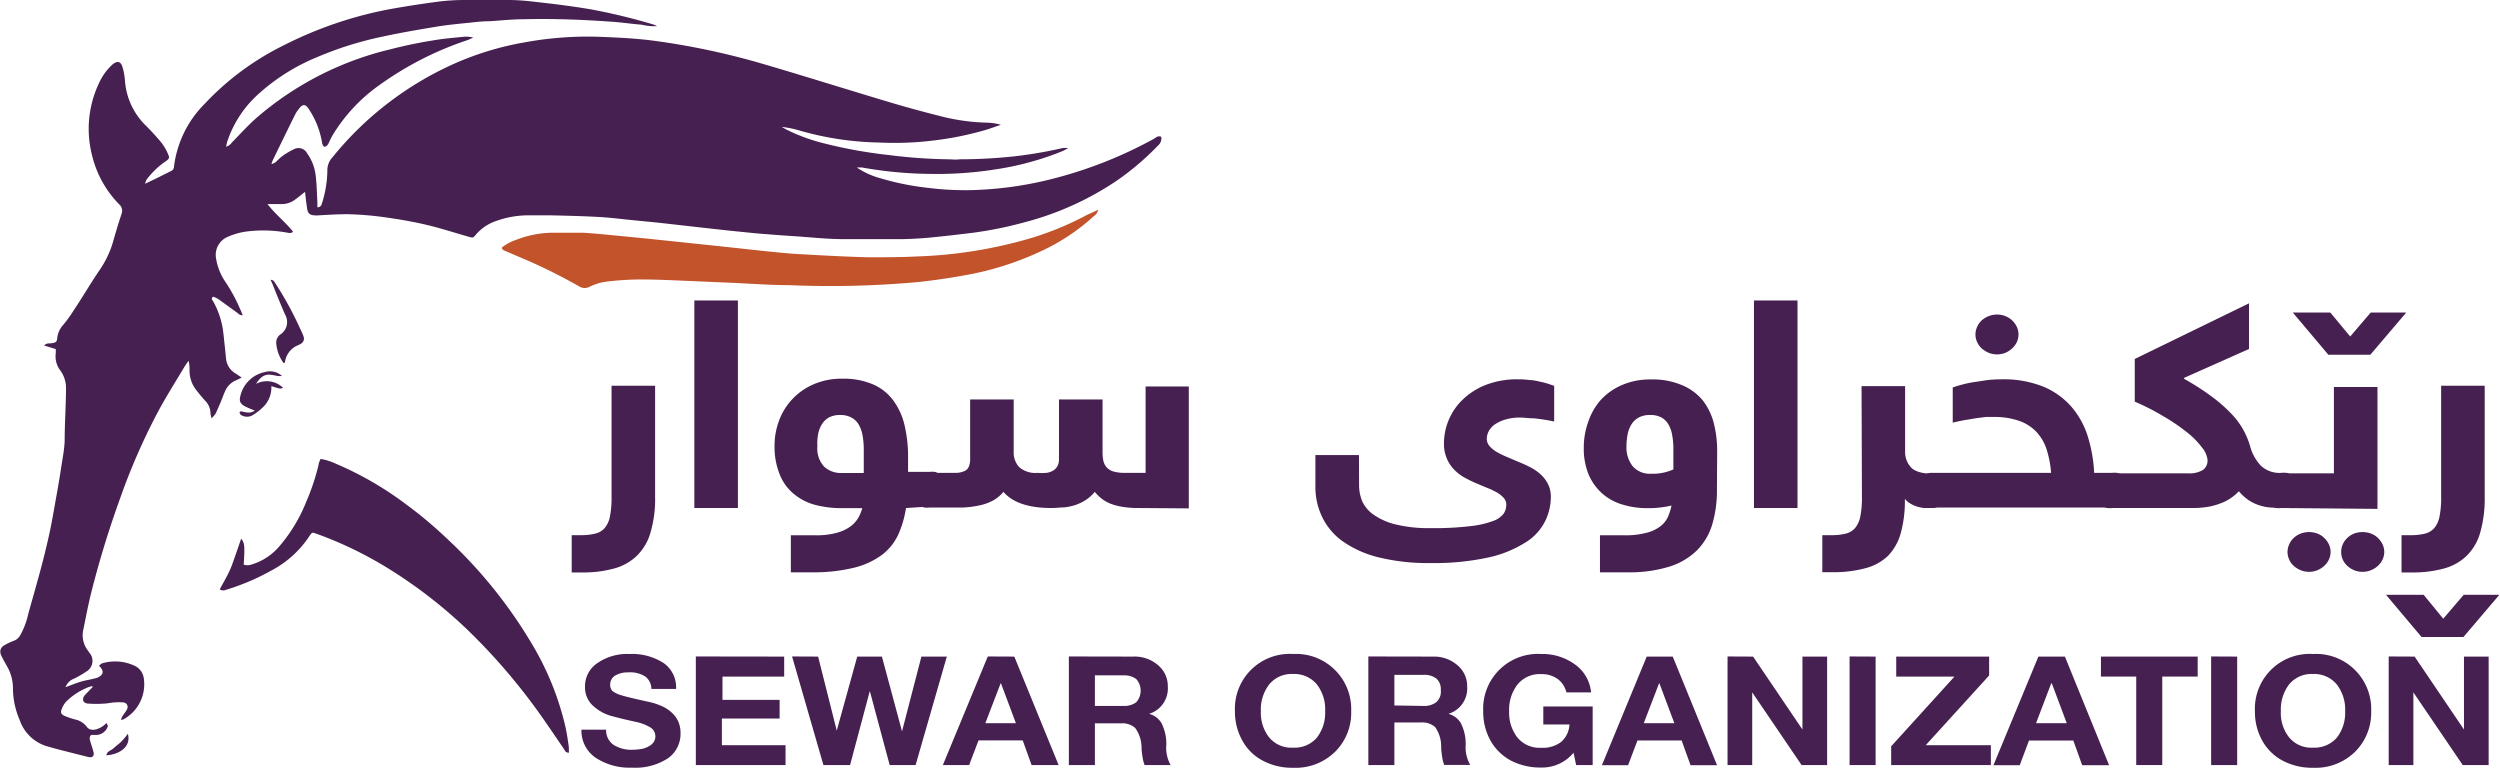 <svg xmlns="http://www.w3.org/2000/svg" viewBox="0 0 202.6 62.22"><defs><style>.cls-1{fill:#462050;}.cls-2{fill:#c2532b;}</style></defs><g id="Layer_2" data-name="Layer 2"><g id="Layer_1-2" data-name="Layer 1"><path class="cls-1" d="M5.31,55.69c.47-.17.85-.33,1.25-.45s.75-.16,1.12-.26a1.06,1.06,0,0,0,.49-.23c.24-.23.18-.48-.15-.8.1-.07.17-.17.28-.2a3.71,3.71,0,0,1,2.6.2,1.3,1.3,0,0,1,.75,1A3.24,3.24,0,0,1,10,58.3l-.19.05a1.39,1.39,0,0,1,.1-.29c.12-.19.27-.37.38-.57s.06-.54-.34-.57a3.63,3.63,0,0,0-.57,0c-.32,0-.63.09-.94.1a8.66,8.66,0,0,1-1.25,0c-.48,0-.6-.38-.28-.72s.4-.42.61-.63l-.06-.07-.27.08a5.34,5.34,0,0,0-1.8,1.15,1.84,1.84,0,0,0-.4.67c-.11.28,0,.41.28.53a6.23,6.23,0,0,0,.83.28,1.57,1.57,0,0,1,.9.55c.26.38.7.35,1.21.07a3,3,0,0,0,.44-.35c0,.11.1.2.09.26a1,1,0,0,1-.94.72l-.41,0c-.19.18-.11.38-.06.56s.18.56.25.84-.07.47-.42.39c-1.13-.29-2.27-.56-3.38-.88A3.34,3.34,0,0,1,1.6,58.36a6.55,6.55,0,0,1-.55-2.54A3.56,3.56,0,0,0,.6,54.05c-.17-.3-.34-.6-.49-.91s-.13-.66.3-.88a4.58,4.58,0,0,1,.71-.33,1,1,0,0,0,.52-.45,6.15,6.15,0,0,0,.65-1.73C2.82,47.85,3.37,46,3.83,44c.33-1.36.55-2.75.8-4.13.18-1,.33-2,.49-3a10.46,10.46,0,0,0,.12-1.11c0-1.41.1-2.83.11-4.25a2.41,2.41,0,0,0-.45-1.47,1.88,1.88,0,0,1-.38-1.42c0-.09,0-.19,0-.33L3.58,28c.19-.21.4-.16.58-.18.39-.06.45-.1.48-.45a1.89,1.89,0,0,1,.49-1.05A10.7,10.7,0,0,0,6,25.11c.67-1,1.31-2.1,2-3.12a8.08,8.08,0,0,0,1.14-2.32c.22-.78.45-1.56.71-2.33a.7.7,0,0,0-.2-.79,8.5,8.5,0,0,1-2.2-4,8.64,8.64,0,0,1,.64-5.95,4.52,4.52,0,0,1,1-1.35c.4-.35.69-.3.84.19a5.33,5.33,0,0,1,.2,1.14,5.66,5.66,0,0,0,1.73,3.64c.41.41.81.85,1.18,1.29a4.07,4.07,0,0,1,.54.89c.19.42.17.44-.22.72A6.5,6.5,0,0,0,12,14.4a1,1,0,0,0-.24.49l.86-.41,1.2-.6a.4.4,0,0,0,.28-.37,8.69,8.69,0,0,1,2.47-5.08A22.28,22.28,0,0,1,23,3.67a31.87,31.87,0,0,1,9-3c1.2-.21,2.4-.39,3.61-.55A18,18,0,0,1,37.56,0c1.2,0,2.39,0,3.58,0s2.13.14,3.19.26,2.39.3,3.57.5A48.69,48.69,0,0,1,53,2l.25.12A4.33,4.33,0,0,1,52,2c-.82-.06-1.63-.19-2.45-.24-2.36-.17-4.72-.26-7.09-.2-.93,0-1.85.1-2.78.16-.51,0-1,.05-1.52.11-.88.09-1.77.17-2.65.31-1.51.25-3,.5-4.52.83a28.08,28.08,0,0,0-5.36,1.69,16.21,16.21,0,0,0-4.88,3.14,8.93,8.93,0,0,0-2.35,3.73,2.3,2.3,0,0,0-.07.36.89.89,0,0,0,.46-.34c.66-.67,1.28-1.37,2-2A25.63,25.63,0,0,1,31.62,4a38,38,0,0,1,4.09-.82c.62-.08,1.25-.14,1.88-.2a2,2,0,0,1,.76.07c-.17.07-.32.15-.49.21A26.46,26.46,0,0,0,30.74,6.9a13.6,13.6,0,0,0-3.75,4,5.67,5.67,0,0,0-.33.65c-.08.15-.14.3-.36.35-.18-.11-.19-.29-.22-.46A7,7,0,0,0,25,8.8c-.25-.37-.47-.38-.76,0a2.7,2.7,0,0,0-.33.5c-.62,1.24-1.22,2.49-1.83,3.74a1.68,1.68,0,0,0-.08.26,1.53,1.53,0,0,0,.3-.13c.2-.17.36-.36.57-.51a5.33,5.33,0,0,1,.92-.55.79.79,0,0,1,1.11.33,3.84,3.84,0,0,1,.69,1.85c.08.69.09,1.38.13,2.07,0,.14,0,.28,0,.44a.35.35,0,0,0,.36-.28,9.33,9.33,0,0,0,.45-2.66,1.54,1.54,0,0,1,.41-1.11,26.7,26.7,0,0,1,9.83-7.57,24.3,24.3,0,0,1,5.76-1.75,28.36,28.36,0,0,1,6-.45c1.54.06,3.07.13,4.6.34a59.87,59.87,0,0,1,8.53,1.81c3.42,1,6.81,2.07,10.22,3.09,1.49.45,3,.86,4.52,1.24a16.5,16.5,0,0,0,3.58.48,4.55,4.55,0,0,1,1.13.17c-.42.15-.84.3-1.27.43a26,26,0,0,1-4.3.86,25.77,25.77,0,0,1-4.3.15,24.8,24.8,0,0,1-6.3-.93,9.16,9.16,0,0,0-1.59-.34c.15.09.3.18.46.26a14.71,14.71,0,0,0,2.67,1A38,38,0,0,0,72,12.56a43.05,43.05,0,0,0,4.82.35c.31,0,.63.05.94,0a42,42,0,0,0,4.35-.23,35.39,35.39,0,0,0,4-.68,2.23,2.23,0,0,1,.46,0l-.4.22a23.62,23.62,0,0,1-5.52,1.51,30.58,30.58,0,0,1-5.49.36,32.72,32.72,0,0,1-5.32-.52l-.41,0a6.32,6.32,0,0,0,1.9.87,21.61,21.61,0,0,0,3.84.78,24.14,24.14,0,0,0,3.4.19,29.36,29.36,0,0,0,6.33-.82,34.9,34.9,0,0,0,8.63-3.35c.16-.1.32-.27.58-.15a.76.76,0,0,1-.26.7,21.86,21.86,0,0,1-3.39,2.88A24.32,24.32,0,0,1,83.08,18a31.32,31.32,0,0,1-4.61.91c-1.1.13-2.19.26-3.29.36-.69.06-1.39.1-2.09.11-1.56,0-3.13,0-4.69,0-1.39,0-2.79-.16-4.19-.25-1-.06-1.95-.14-2.93-.22l-2.19-.22-2.35-.26-3-.34c-.8-.09-1.6-.16-2.4-.24-1-.1-1.91-.22-2.87-.27-1.3-.07-2.59-.1-3.89-.13-.63,0-1.26,0-1.89,0a7.8,7.8,0,0,0-2.75.56,3.73,3.73,0,0,0-1.37,1c-.23.28-.23.28-.61.17-1.12-.32-2.23-.68-3.36-.95s-2.26-.46-3.4-.62-2-.22-3-.25c-.83,0-1.68.05-2.51.1-.52,0-.73-.09-.8-.55s-.11-.86-.17-1.36c-.3.23-.56.45-.84.65a1.81,1.81,0,0,1-1,.34c-.36,0-.72,0-1.2,0,.66.86,1.46,1.46,2.07,2.24-.18.16-.38.09-.55.06a10.76,10.76,0,0,0-3.35-.06,5.58,5.58,0,0,0-1.34.39,1.59,1.59,0,0,0-1,1.78,4.68,4.68,0,0,0,.7,1.81A13.46,13.46,0,0,1,19.44,25c.08.17.15.35.23.55-.26,0-.33-.12-.44-.2l-1.52-1.1a2.2,2.2,0,0,0-.44-.21c-.18.15-.08.26,0,.37a6.84,6.84,0,0,1,.8,2.34c.06.45.1.9.15,1.34s.07.71.11,1.06a1.56,1.56,0,0,0,.8,1.14l.46.31-.43.21a1.64,1.64,0,0,0-.9.85c-.16.35-.28.72-.44,1.08s-.23.54-.36.8a3.43,3.43,0,0,1-.31.36,2.42,2.42,0,0,1-.09-.38,1.47,1.47,0,0,0-.39-1c-.25-.27-.49-.55-.71-.84a2.55,2.55,0,0,1-.6-1.61c0-.24,0-.48-.07-.83a5,5,0,0,0-.31.43c-.69,1.16-1.41,2.3-2.06,3.48a51.3,51.3,0,0,0-3.19,7.25A79.52,79.52,0,0,0,7.4,48c-.25,1-.44,2-.64,3a2,2,0,0,0,.3,1.63l.17.25A1,1,0,0,1,7,54.42,8.49,8.49,0,0,1,6,55,1.15,1.15,0,0,0,5.31,55.69Z" transform="translate(0 0)"/><path class="cls-1" d="M46.1,61c-.29,0-.32-.19-.41-.32-.75-1.09-1.48-2.19-2.26-3.26A49,49,0,0,0,38,51.15a38.75,38.75,0,0,0-6.79-5.24,31.21,31.21,0,0,0-5.3-2.56l-.49-.17h-.13a1.24,1.24,0,0,0-.18.21A8.3,8.3,0,0,1,22,46.23a18.46,18.46,0,0,1-3.56,1.53c-.2.06-.39.16-.63,0,.35-.66.75-1.31,1-2s.49-1.4.73-2.1c.28.32.31.55.21,2.1a1,1,0,0,0,.6,0,4.73,4.73,0,0,0,2.35-1.56,12.81,12.81,0,0,0,2.12-3.54,18.13,18.13,0,0,0,1-3c0-.16.1-.3.16-.47a4.89,4.89,0,0,1,1.26.4,27,27,0,0,1,5.64,3.26,33.72,33.72,0,0,1,3.3,2.76,38.36,38.36,0,0,1,7.21,9.06,23.26,23.26,0,0,1,2.44,6.26c.11.51.18,1,.26,1.53A4.41,4.41,0,0,1,46.1,61Z" transform="translate(0 0)"/><path class="cls-2" d="M89,17a.82.82,0,0,1-.36.52,16.67,16.67,0,0,1-4.24,2.82,24.41,24.41,0,0,1-6.39,2c-1.17.21-2.35.38-3.53.51a78.27,78.27,0,0,1-10.5.26c-1.54,0-3.08-.12-4.61-.19l-4.2-.18c-1.18-.05-2.35-.1-3.52-.09a23.08,23.08,0,0,0-2.62.19,4.52,4.52,0,0,0-1.23.39.85.85,0,0,1-.83,0,44,44,0,0,0-4.29-2.15L41,20.36c-.14-.06-.31-.09-.33-.3a3.86,3.86,0,0,1,1.15-.62A8.33,8.33,0,0,1,45,18.86c.74,0,1.48,0,2.21,0,.94.05,1.88.15,2.82.24l2.25.22,3.44.36,3.13.33,3.23.35c.82.08,1.64.17,2.46.22,1.94.11,3.88.22,5.82.27,1.33,0,2.66,0,4-.07a36.72,36.72,0,0,0,8.17-1.2,24.59,24.59,0,0,0,5.55-2.16Z" transform="translate(0 0)"/><path class="cls-1" d="M19.52,33.33c.37.07.74.22,1.13-.06a7.51,7.51,0,0,1-.74-.31c-.43-.21-.55-.44-.43-.87a2.56,2.56,0,0,1,2-1.94,1.42,1.42,0,0,1,1.37.32,2.25,2.25,0,0,1-.37,0,5,5,0,0,0-.66-.11c-.43,0-.73.21-1.07.75a1.88,1.88,0,0,1,2.19.32c-.24.09-.24.09-.95-.14a2.21,2.21,0,0,1-.58,1.61,4.63,4.63,0,0,1-.94.75.9.9,0,0,1-.9,0c-.08,0-.12-.15-.17-.23Z" transform="translate(0 0)"/><path class="cls-1" d="M23.05,29.42s-.1,0-.12-.07a3.13,3.13,0,0,1-.54-1.5.8.8,0,0,1,.31-.73,1.2,1.2,0,0,0,.4-1.63c-.35-.81-.68-1.62-1-2.43l-.17-.38c.22,0,.27.11.34.21a27.41,27.41,0,0,1,1.95,3.52c.12.26.26.53.36.8s.07.46-.22.67L24.1,28a1.71,1.71,0,0,0-1,1.31S23.08,29.39,23.05,29.42Z" transform="translate(0 0)"/><path class="cls-1" d="M8.62,61.21c.05-.34.39-.39.57-.56s.45-.36.65-.56a6.54,6.54,0,0,0,.52-.62C10.65,60.48,9.72,61.14,8.62,61.21Z" transform="translate(0 0)"/><path class="cls-1" d="M46.33,43.37h.74a4.63,4.63,0,0,0,1.14-.12A1.49,1.49,0,0,0,49,42.8a2.1,2.1,0,0,0,.43-.95,7.69,7.69,0,0,0,.13-1.59v-9h3.53v9a9.58,9.58,0,0,1-.35,2.81A4.25,4.25,0,0,1,51.65,45a4.2,4.2,0,0,1-1.84,1.06,9.35,9.35,0,0,1-2.65.33h-.83Z" transform="translate(0 0)"/><path class="cls-1" d="M59.8,24.35V41.17H56.27V24.35Z" transform="translate(0 0)"/><path class="cls-1" d="M73.42,41.17a8.17,8.17,0,0,1-.61,2.12,4.4,4.4,0,0,1-1.3,1.65A6.38,6.38,0,0,1,69.24,46a13.69,13.69,0,0,1-3.5.38H64.09v-3h2a6.27,6.27,0,0,0,1.79-.22,3.32,3.32,0,0,0,1.1-.54,2.49,2.49,0,0,0,.61-.71,4.08,4.08,0,0,0,.29-.73H68.22A8.45,8.45,0,0,1,66,40.9,4.51,4.51,0,0,1,64.3,40a3.88,3.88,0,0,1-1.12-1.57,6,6,0,0,1-.41-2.35,5.69,5.69,0,0,1,.37-2,5,5,0,0,1,1.06-1.72,5.13,5.13,0,0,1,1.72-1.21,5.63,5.63,0,0,1,2.35-.46,6,6,0,0,1,2.5.47,4,4,0,0,1,1.64,1.32,5.45,5.45,0,0,1,.9,2,11.17,11.17,0,0,1,.28,2.61v1.15h1.74a1.84,1.84,0,0,1,.41,0,.59.59,0,0,1,.33.17.89.89,0,0,1,.22.4,2.44,2.44,0,0,1,.09.74,2,2,0,0,1-.25,1.17,1,1,0,0,1-.8.33Zm-7.18-5a2.17,2.17,0,0,0,.54,1.64,2,2,0,0,0,1.47.52H70V36.39a6.36,6.36,0,0,0-.1-1.11,2.62,2.62,0,0,0-.31-.87,1.47,1.47,0,0,0-.59-.57,1.87,1.87,0,0,0-.92-.21,1.91,1.91,0,0,0-.86.18,1.53,1.53,0,0,0-.58.52,2.32,2.32,0,0,0-.33.8A4.12,4.12,0,0,0,66.24,36.16Z" transform="translate(0 0)"/><path class="cls-1" d="M92.24,41.17A7.88,7.88,0,0,1,91,41.08a4.77,4.77,0,0,1-1-.26,2.77,2.77,0,0,1-.72-.41,3.24,3.24,0,0,1-.56-.55,3.12,3.12,0,0,1-.75.67,3.58,3.58,0,0,1-.84.4,4.07,4.07,0,0,1-.92.19c-.31,0-.63.05-1,.05-1.85,0-3.15-.44-3.89-1.31a3,3,0,0,1-.84.7,4.09,4.09,0,0,1-1.07.39,8.5,8.5,0,0,1-1.35.18c-.5,0-1,0-1.64,0H75.33a1.78,1.78,0,0,1-.41,0,.59.59,0,0,1-.33-.17.94.94,0,0,1-.23-.41,3,3,0,0,1-.08-.76,1.93,1.93,0,0,1,.25-1.16,1,1,0,0,1,.8-.31h1.2c.39,0,.72,0,1,0a1.72,1.72,0,0,0,.64-.15.67.67,0,0,0,.35-.37,1.64,1.64,0,0,0,.1-.65V32.37h3.53v4.22a1.73,1.73,0,0,0,.45,1.27,2,2,0,0,0,1.49.46,4,4,0,0,0,.71,0,1.43,1.43,0,0,0,.54-.18.93.93,0,0,0,.35-.36,1.2,1.2,0,0,0,.13-.61V32.37h3.53v4.22a3.43,3.43,0,0,0,.07.77,1.17,1.17,0,0,0,.29.54,1.22,1.22,0,0,0,.56.32,3.35,3.35,0,0,0,.92.1h1.65v-7h3.5v9.88Z" transform="translate(0 0)"/><path class="cls-1" d="M110.14,39.34a3.39,3.39,0,0,0,.28,1.34,2.76,2.76,0,0,0,1,1.1,5.3,5.3,0,0,0,1.77.74,11.33,11.33,0,0,0,2.76.28,24.79,24.79,0,0,0,3.19-.16,7.6,7.6,0,0,0,1.86-.42,1.84,1.84,0,0,0,.86-.6,1.3,1.3,0,0,0,.21-.7.81.81,0,0,0-.22-.58,2.14,2.14,0,0,0-.56-.44,6.12,6.12,0,0,0-.81-.38l-.93-.39c-.32-.14-.63-.3-.94-.47a3.57,3.57,0,0,1-.8-.64,2.83,2.83,0,0,1-.57-.89,3,3,0,0,1-.22-1.22,4.87,4.87,0,0,1,.37-1.84,4.92,4.92,0,0,1,1.12-1.66,5.69,5.69,0,0,1,1.88-1.21,6.94,6.94,0,0,1,2.65-.46,6.86,6.86,0,0,1,.94.06c.3,0,.57.08.82.13s.46.11.66.17l.49.17v2.89a15.17,15.17,0,0,0-1.65-.26c-.45,0-.81-.06-1.05-.06A4,4,0,0,0,122,34a2.91,2.91,0,0,0-.85.39,1.62,1.62,0,0,0-.5.55,1.35,1.35,0,0,0-.16.61.91.91,0,0,0,.23.61,2.33,2.33,0,0,0,.58.47,7,7,0,0,0,.82.4l.94.4a10.4,10.4,0,0,1,1,.46,3.78,3.78,0,0,1,.82.58,2.65,2.65,0,0,1,.58.78,2.28,2.28,0,0,1,.22,1,4.47,4.47,0,0,1-.47,2A4.28,4.28,0,0,1,123.56,44a9.31,9.31,0,0,1-3,1.19,20.79,20.79,0,0,1-4.64.44,16.8,16.8,0,0,1-4.23-.47,8.7,8.7,0,0,1-2.89-1.3,5.22,5.22,0,0,1-1.67-2,5.6,5.6,0,0,1-.53-2.42V36.88h3.53Z" transform="translate(0 0)"/><path class="cls-1" d="M139.14,39.67a9.56,9.56,0,0,1-.39,2.86,5,5,0,0,1-1.26,2.1,5.53,5.53,0,0,1-2.24,1.3,10.93,10.93,0,0,1-3.36.45h-2.23v-3h2a6.55,6.55,0,0,0,1.84-.22,3,3,0,0,0,1.11-.55,2,2,0,0,0,.58-.77,4.84,4.84,0,0,0,.27-.87,8.23,8.23,0,0,1-2,.21,6.64,6.64,0,0,1-2-.3,4.26,4.26,0,0,1-1.63-.9,4.39,4.39,0,0,1-1.09-1.53,5.55,5.55,0,0,1-.39-2.18,6.11,6.11,0,0,1,.36-2.08,5.13,5.13,0,0,1,1-1.76,5,5,0,0,1,1.72-1.22,5.74,5.74,0,0,1,2.38-.46,6,6,0,0,1,2.49.46A4.27,4.27,0,0,1,138,32.46a5.05,5.05,0,0,1,.89,1.85,9.15,9.15,0,0,1,.27,2.26Zm-7.33-3.51a2.43,2.43,0,0,0,.51,1.63,1.83,1.83,0,0,0,1.5.6,4,4,0,0,0,1.79-.35V36.39a5.69,5.69,0,0,0-.1-1.14,2.42,2.42,0,0,0-.31-.87,1.49,1.49,0,0,0-.58-.56,1.91,1.91,0,0,0-.88-.19,2,2,0,0,0-.89.18,1.62,1.62,0,0,0-.59.51,2.33,2.33,0,0,0-.34.8A4.81,4.81,0,0,0,131.81,36.16Z" transform="translate(0 0)"/><path class="cls-1" d="M145.67,24.35V41.17h-3.53V24.35Z" transform="translate(0 0)"/><path class="cls-1" d="M150.86,31.29h3.53v5.3a1.81,1.81,0,0,0,.17.82A1.61,1.61,0,0,0,155,38a1.9,1.9,0,0,0,.63.28,2.84,2.84,0,0,0,.72.09h.24a1.36,1.36,0,0,1,.36,0,.75.75,0,0,1,.3.21,1.21,1.21,0,0,1,.2.41,2.48,2.48,0,0,1,.08.68,2.1,2.1,0,0,1-.24,1.14.78.78,0,0,1-.7.36h-.24l-.41,0a2.78,2.78,0,0,1-.52-.1,2.31,2.31,0,0,1-.55-.23,1.74,1.74,0,0,1-.5-.41,9.78,9.78,0,0,1-.34,2.8A4.28,4.28,0,0,1,153,45.05a4.12,4.12,0,0,1-1.84,1,9.76,9.76,0,0,1-2.65.32h-.83v-3h.74a4.63,4.63,0,0,0,1.14-.12,1.49,1.49,0,0,0,.77-.45,2.1,2.1,0,0,0,.43-.95,7.69,7.69,0,0,0,.13-1.59Z" transform="translate(0 0)"/><path class="cls-1" d="M166.22,38.32a8.38,8.38,0,0,0-.34-1.83,3.89,3.89,0,0,0-.8-1.44,3.55,3.55,0,0,0-1.41-.93,6.13,6.13,0,0,0-2.16-.33l-.57,0-.78.1-.91.15q-.5.09-1,.21V31.4c.2-.07.45-.15.75-.23s.61-.15,1-.21l1.07-.16a10.28,10.28,0,0,1,1.1-.06,8.64,8.64,0,0,1,3.46.61A6.19,6.19,0,0,1,167.9,33a6.76,6.76,0,0,1,1.31,2.42,11.81,11.81,0,0,1,.5,2.9h1.44a1.75,1.75,0,0,1,.4,0,.64.64,0,0,1,.35.17.91.91,0,0,1,.24.4,2.48,2.48,0,0,1,.08.74,2,2,0,0,1-.24,1.17,1,1,0,0,1-.83.33H156.61a1.7,1.7,0,0,1-.4,0,.65.65,0,0,1-.34-.17,1,1,0,0,1-.22-.41,2.59,2.59,0,0,1-.08-.76,1.93,1.93,0,0,1,.25-1.16,1,1,0,0,1,.79-.31Zm-6.13-11.21a1.52,1.52,0,0,1,.14-.63,1.71,1.71,0,0,1,.37-.52,2,2,0,0,1,.56-.34,1.84,1.84,0,0,1,1.36,0,1.77,1.77,0,0,1,.54.34,1.74,1.74,0,0,1,.38.52,1.47,1.47,0,0,1,0,1.25,1.7,1.7,0,0,1-.38.51,2,2,0,0,1-.54.35,1.84,1.84,0,0,1-1.36,0,2.3,2.3,0,0,1-.56-.35,1.67,1.67,0,0,1-.37-.51A1.51,1.51,0,0,1,160.09,27.11Z" transform="translate(0 0)"/><path class="cls-1" d="M181.44,39.81a3.6,3.6,0,0,1-.62.53,3.44,3.44,0,0,1-.81.43,5.58,5.58,0,0,1-1,.29,7.33,7.33,0,0,1-1.3.11h-6.52a1.84,1.84,0,0,1-.41,0,.59.59,0,0,1-.33-.17.93.93,0,0,1-.22-.41,2.54,2.54,0,0,1-.09-.76,2,2,0,0,1,.25-1.16,1,1,0,0,1,.8-.31h6.12a2.15,2.15,0,0,0,1.21-.27.94.94,0,0,0,.38-.81,1.87,1.87,0,0,0-.44-1A6.47,6.47,0,0,0,177.19,35a15,15,0,0,0-1.86-1.26A18.21,18.21,0,0,0,173,32.55V29.09l9.26-4.51v3.7L177,30.62v.08a20.62,20.62,0,0,1,2.43,1.58,12.22,12.22,0,0,1,1.54,1.4,6.31,6.31,0,0,1,.89,1.27,6.57,6.57,0,0,1,.47,1.14,3.72,3.72,0,0,0,.91,1.67,2.22,2.22,0,0,0,1.64.56,1.87,1.87,0,0,1,.42,0,.59.59,0,0,1,.33.17.81.81,0,0,1,.22.4,2.87,2.87,0,0,1,.08.74,2,2,0,0,1-.25,1.17.94.94,0,0,1-.8.33,8.77,8.77,0,0,1-.88,0,3.83,3.83,0,0,1-.87-.17,3.51,3.51,0,0,1-.86-.4A3.75,3.75,0,0,1,181.44,39.81Z" transform="translate(0 0)"/><path class="cls-1" d="M184.87,41.17a1.78,1.78,0,0,1-.41,0,.59.59,0,0,1-.33-.17.94.94,0,0,1-.23-.41,3,3,0,0,1-.08-.76,1.93,1.93,0,0,1,.25-1.16,1,1,0,0,1,.8-.31h4.27v-7h3.53v9.88Zm.51,3.56a1.44,1.44,0,0,1,.14-.62,1.46,1.46,0,0,1,.37-.52,1.71,1.71,0,0,1,.56-.35,1.91,1.91,0,0,1,.68-.12,1.85,1.85,0,0,1,.67.12,1.57,1.57,0,0,1,.55.35,1.62,1.62,0,0,1,.38.52,1.44,1.44,0,0,1,0,1.24,1.48,1.48,0,0,1-.38.51,1.73,1.73,0,0,1-.55.35,1.67,1.67,0,0,1-.67.13,1.72,1.72,0,0,1-.68-.13,1.89,1.89,0,0,1-.56-.35,1.34,1.34,0,0,1-.37-.51A1.44,1.44,0,0,1,185.38,44.73Zm3.47-19.4,1.61,1.94h0l1.66-1.94H195l-2.91,3.42h-3.4l-2.88-3.42Zm.88,19.4a1.44,1.44,0,0,1,.13-.62,1.59,1.59,0,0,1,.37-.52,1.67,1.67,0,0,1,.55-.35,1.92,1.92,0,0,1,.69-.12,1.89,1.89,0,0,1,.67.12,1.61,1.61,0,0,1,.56.35,1.79,1.79,0,0,1,.38.52,1.44,1.44,0,0,1,0,1.24,1.62,1.62,0,0,1-.38.51,1.77,1.77,0,0,1-.56.35,1.7,1.7,0,0,1-.67.13,1.73,1.73,0,0,1-.69-.13,1.84,1.84,0,0,1-.55-.35,1.46,1.46,0,0,1-.37-.51A1.44,1.44,0,0,1,189.73,44.73Z" transform="translate(0 0)"/><path class="cls-1" d="M196.41,48.2,198,50.14h0l1.66-1.94h2.89l-2.91,3.42h-3.4l-2.88-3.42Zm-1.79-4.83h.75a4.6,4.6,0,0,0,1.13-.12,1.49,1.49,0,0,0,.77-.45,2.1,2.1,0,0,0,.43-.95,7.69,7.69,0,0,0,.13-1.59v-9h3.53v9a10,10,0,0,1-.34,2.81A4.26,4.26,0,0,1,199.94,45a4.2,4.2,0,0,1-1.84,1.06,9.35,9.35,0,0,1-2.65.33h-.83Z" transform="translate(0 0)"/><path class="cls-1" d="M51,53a4.72,4.72,0,0,1,2.79.74,2.4,2.4,0,0,1,1,2.09h-2a1.29,1.29,0,0,0-.49-1,2.28,2.28,0,0,0-1.39-.34,2,2,0,0,0-1.06.26.84.84,0,0,0-.4.74.7.7,0,0,0,.17.5,2.15,2.15,0,0,0,.69.34c.36.12,1.13.3,2.31.56a5.17,5.17,0,0,1,1.07.36,2.9,2.9,0,0,1,.79.54,2.18,2.18,0,0,1,.5.71,2.31,2.31,0,0,1,.17.89,2.43,2.43,0,0,1-1,2.05,4.85,4.85,0,0,1-2.94.77,5,5,0,0,1-2.95-.81,2.65,2.65,0,0,1-1.14-2.27v0h2a1.43,1.43,0,0,0,.6,1.23,2.66,2.66,0,0,0,1.52.4,4.4,4.4,0,0,0,.77-.07,1.86,1.86,0,0,0,.59-.22,1.06,1.06,0,0,0,.38-.34.81.81,0,0,0,.13-.47.83.83,0,0,0-.39-.7,3.75,3.75,0,0,0-1.25-.47l-1.05-.24L49.46,58A3.69,3.69,0,0,1,48,57.14a2,2,0,0,1-.59-1.48,2.25,2.25,0,0,1,1-1.92A4.24,4.24,0,0,1,51,53Z" transform="translate(0 0)"/><path class="cls-1" d="M63.55,53.21v1.62h-5v1.89h4.63v1.51H58.5v2.16h5.16V62H56.39v-8.8Z" transform="translate(0 0)"/><path class="cls-1" d="M66.3,53.21l1.51,6h0l1.66-6h2l1.63,6.06h0l1.57-6.06h2.06L74.2,62H72.1l-1.61-6h0l-1.6,6H66.73l-2.54-8.8Z" transform="translate(0 0)"/><path class="cls-1" d="M82.2,53.21,85.79,62H83.6l-.72-2H79.3l-.76,2H76.41l3.64-8.8Zm-1.11,2.17-1.24,3.23h2.48l-1.21-3.23Z" transform="translate(0 0)"/><path class="cls-1" d="M91.84,53.21a2.87,2.87,0,0,1,2,.69,2.2,2.2,0,0,1,.8,1.74,2.15,2.15,0,0,1-1.52,2.21v0a1.66,1.66,0,0,1,1,.74,3.73,3.73,0,0,1,.4,1.77A2.82,2.82,0,0,0,94.87,62H92.76a2.5,2.5,0,0,1-.15-.55,5.72,5.72,0,0,1-.1-.83A2.73,2.73,0,0,0,92,59a1.56,1.56,0,0,0-1.15-.38H88.73V62H86.62v-8.8Zm-.76,4a1.6,1.6,0,0,0,1-.3,1.41,1.41,0,0,0,0-1.88,1.6,1.6,0,0,0-1-.3H88.73v2.48Z" transform="translate(0 0)"/><path class="cls-1" d="M104.79,53a4.47,4.47,0,0,1,4.71,4.65,4.43,4.43,0,0,1-1.3,3.27,4.57,4.57,0,0,1-3.41,1.3,5.05,5.05,0,0,1-2.46-.58A4,4,0,0,1,100.67,60a4.77,4.77,0,0,1-.59-2.35A4.44,4.44,0,0,1,104.79,53Zm-2.61,4.65a3.21,3.21,0,0,0,.68,2.12,2.34,2.34,0,0,0,1.93.82,2.38,2.38,0,0,0,1.92-.8,3.27,3.27,0,0,0,.68-2.14,3.3,3.3,0,0,0-.69-2.21,2.39,2.39,0,0,0-1.92-.82,2.34,2.34,0,0,0-1.91.83A3.31,3.31,0,0,0,102.18,57.65Z" transform="translate(0 0)"/><path class="cls-1" d="M116.15,53.21a2.87,2.87,0,0,1,1.95.69,2.2,2.2,0,0,1,.8,1.74,2.15,2.15,0,0,1-1.52,2.21v0a1.66,1.66,0,0,1,1,.74,3.73,3.73,0,0,1,.4,1.77,2.82,2.82,0,0,0,.37,1.63h-2.11a2.5,2.5,0,0,1-.15-.55,7.57,7.57,0,0,1-.1-.83,2.73,2.73,0,0,0-.48-1.68,1.55,1.55,0,0,0-1.15-.38H113V62h-2.11v-8.8Zm-.76,4a1.6,1.6,0,0,0,1-.3,1.13,1.13,0,0,0,.37-1,1.11,1.11,0,0,0-.36-.92,1.56,1.56,0,0,0-1-.3H113v2.48Z" transform="translate(0 0)"/><path class="cls-1" d="M124.9,53a4.45,4.45,0,0,1,2.71.83,3.12,3.12,0,0,1,1.33,2.28h-2A1.91,1.91,0,0,0,126.2,55a2.23,2.23,0,0,0-1.29-.37,2.33,2.33,0,0,0-1.93.84,3.35,3.35,0,0,0-.68,2.19,3.29,3.29,0,0,0,.67,2.11,2.34,2.34,0,0,0,1.94.83,2.44,2.44,0,0,0,1.6-.47,2,2,0,0,0,.68-1.42h-2.12V57.25h4V62h-1.34l-.21-1a3.3,3.3,0,0,1-2.64,1.2,5.18,5.18,0,0,1-2.45-.57A4.14,4.14,0,0,1,120.78,60a4.76,4.76,0,0,1-.58-2.35A4.44,4.44,0,0,1,124.9,53Z" transform="translate(0 0)"/><path class="cls-1" d="M135.56,53.21l3.59,8.8H137l-.72-2h-3.58l-.76,2h-2.12l3.63-8.8Zm-1.11,2.17-1.24,3.23h2.48l-1.21-3.23Z" transform="translate(0 0)"/><path class="cls-1" d="M142.07,53.21l4,5.91h0V53.21h2V62H146l-4-5.89h0V62h-2v-8.8Z" transform="translate(0 0)"/><path class="cls-1" d="M152,53.21V62h-2.11v-8.8Z" transform="translate(0 0)"/><path class="cls-1" d="M161.2,53.21v1.53l-5.14,5.65h5.28V62h-8.08V60.48l5.13-5.65h-4.72V53.21Z" transform="translate(0 0)"/><path class="cls-1" d="M167.34,53.21l3.58,8.8h-2.18l-.72-2h-3.59l-.75,2h-2.13l3.64-8.8Zm-1.11,2.17L165,58.61h2.49l-1.21-3.23Z" transform="translate(0 0)"/><path class="cls-1" d="M178.1,53.21v1.62h-2.87V62h-2.11V54.83h-2.86V53.21Z" transform="translate(0 0)"/><path class="cls-1" d="M181.3,53.21V62h-2.11v-8.8Z" transform="translate(0 0)"/><path class="cls-1" d="M187.45,53a4.47,4.47,0,0,1,4.71,4.65,4.47,4.47,0,0,1-1.3,3.27,4.58,4.58,0,0,1-3.41,1.3,5.09,5.09,0,0,1-2.47-.58A4.1,4.1,0,0,1,183.32,60a4.76,4.76,0,0,1-.58-2.35A4.44,4.44,0,0,1,187.45,53Zm-2.61,4.65a3.16,3.16,0,0,0,.68,2.12,2.33,2.33,0,0,0,1.93.82,2.41,2.41,0,0,0,1.92-.8,3.27,3.27,0,0,0,.68-2.14,3.31,3.31,0,0,0-.7-2.21,2.39,2.39,0,0,0-1.92-.82,2.36,2.36,0,0,0-1.91.83A3.36,3.36,0,0,0,184.84,57.65Z" transform="translate(0 0)"/><path class="cls-1" d="M195.68,53.21l4,5.91h0V53.21h2V62h-2.1l-4-5.89h0V62h-2v-8.8Z" transform="translate(0 0)"/></g></g></svg>